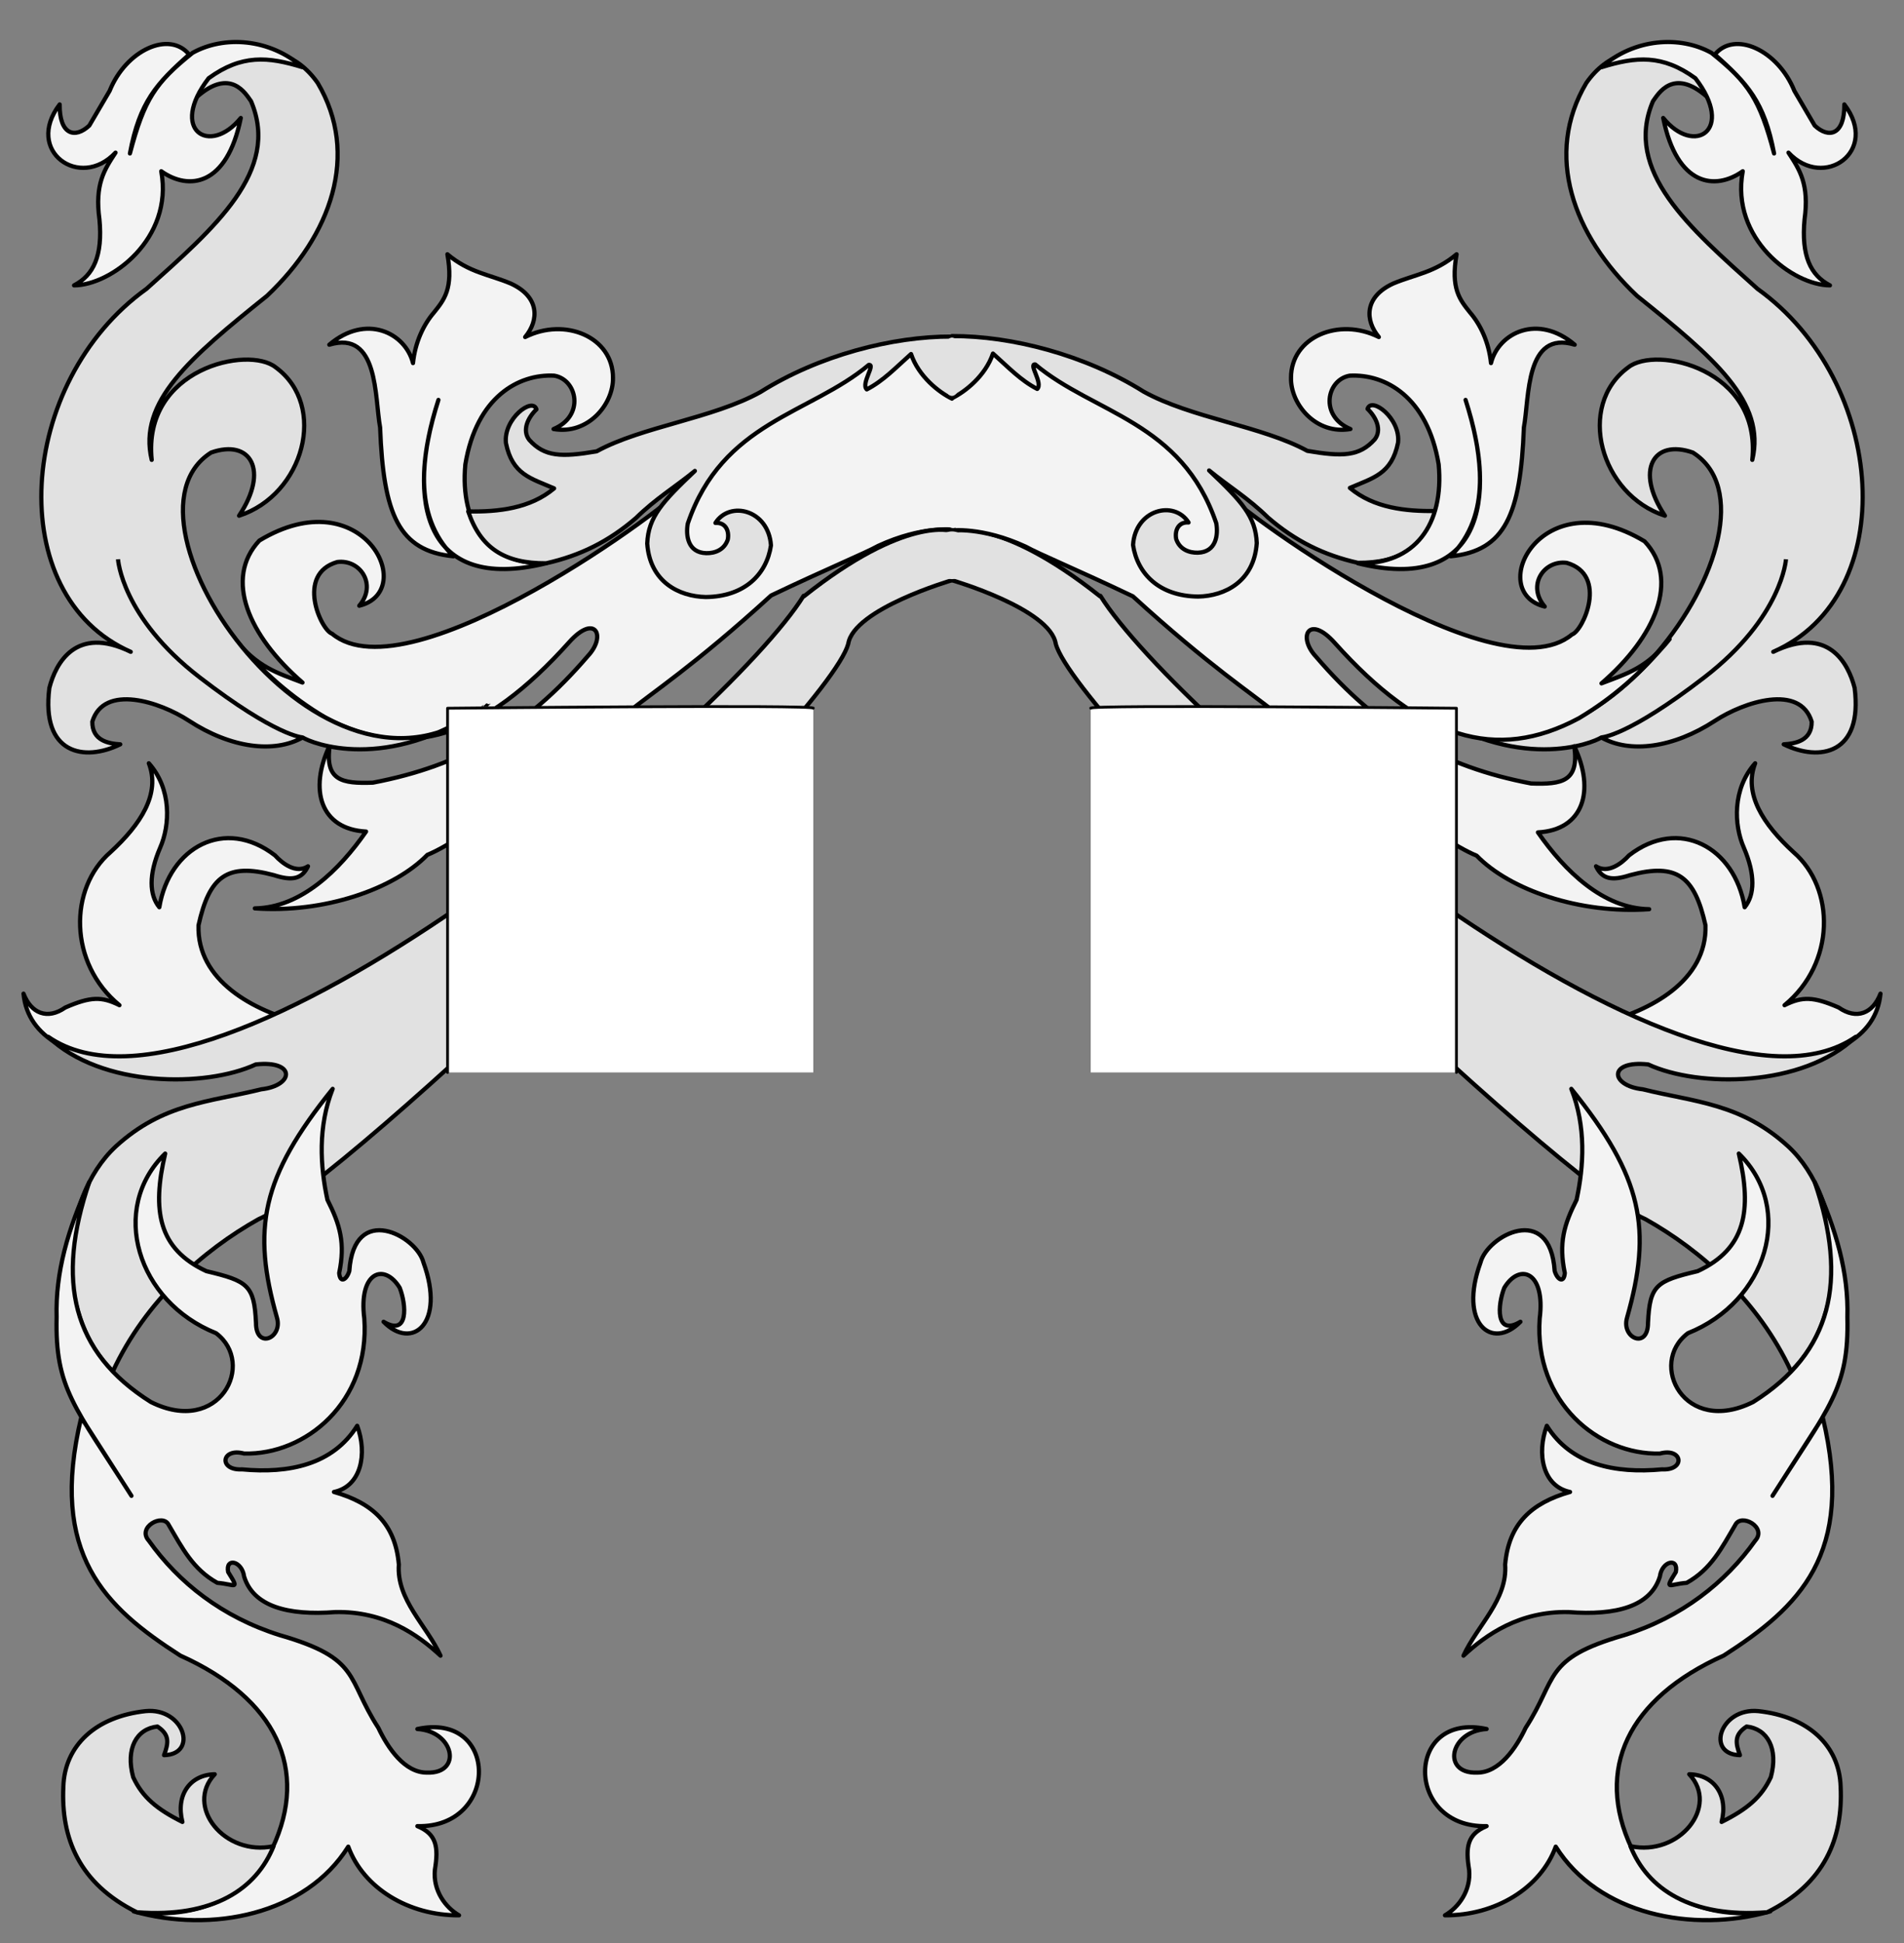 <?xml version="1.0" encoding="UTF-8" standalone="no"?>
<!DOCTYPE svg PUBLIC "-//W3C//DTD SVG 1.1//EN" "http://www.w3.org/Graphics/SVG/1.1/DTD/svg11.dtd">
<svg xmlns:xl="http://www.w3.org/1999/xlink" xmlns="http://www.w3.org/2000/svg" version="1.1" xmlns:dc="http://purl.org/dc/elements/1.1/" viewBox="136.149 229.5 339.703 346.5" width="339.703" height="346.5">
  <rect x="136.149" y="229.5" width="339.703" height="346.5" fill="#808080" stroke="none"/>
  <defs>
    <clipPath id="artboard_clip_path">
      <path d="M 136.149 229.5 L 475.851 229.5 L 475.851 576 L 136.149 576 Z"/>
    </clipPath>
  </defs>
  <g id="Mantling_(2)" stroke-opacity="1" fill="none" fill-opacity="1" stroke-dasharray="none" stroke="none">
    <title>Mantling (2)</title>
    <g id="Mantling_(2)_Layer_1" clip-path="url(#artboard_clip_path)">
      <title>Layer 1</title>
      <g id="Graphic_68">
        <title>path3191</title>
        <path d="M 421.598 412.024 C 430.688 409.817 440.725 404.361 440.436 394.516 C 438.5 385.78 435.337 383.333 427.003 385.558 C 423.653 386.652 421.969 386.218 420.899 383.987 C 422.98 385.344 425.412 383.557 426.792 382.039 C 435.744 375.121 445.66 380.601 447.424 391.293 C 449.218 389.104 449.347 385.478 447.284 380.684 C 445.501 376.649 445.209 370.187 449.299 365.613 C 447.199 371.049 450.709 376.486 456.147 381.473 C 463.587 387.904 463.663 401.252 454.536 408.761 C 457.671 407.192 459.685 407.203 464.204 409.174 C 467.389 411.403 470.286 410.244 471.656 406.697 C 470.166 422.729 438.863 421.528 421.598 412.024 Z" fill="#f3f3f3"/>
        <path d="M 421.598 412.024 C 430.688 409.817 440.725 404.361 440.436 394.516 C 438.5 385.78 435.337 383.333 427.003 385.558 C 423.653 386.652 421.969 386.218 420.899 383.987 C 422.98 385.344 425.412 383.557 426.792 382.039 C 435.744 375.121 445.66 380.601 447.424 391.293 C 449.218 389.104 449.347 385.478 447.284 380.684 C 445.501 376.649 445.209 370.187 449.299 365.613 C 447.199 371.049 450.709 376.486 456.147 381.473 C 463.587 387.904 463.663 401.252 454.536 408.761 C 457.671 407.192 459.685 407.203 464.204 409.174 C 467.389 411.403 470.286 410.244 471.656 406.697 C 470.166 422.729 438.863 421.528 421.598 412.024 Z" stroke="black" stroke-linecap="butt" stroke-linejoin="round" stroke-width=".75"/>
      </g>
      <g id="Graphic_67">
        <title>path3189_1</title>
        <path d="M 332.423 335.85 C 314.175 321.36 306.015 324.202 306.015 324.202 L 306.015 332.98 C 306.015 332.98 323.538 338.078 324.514 344.32 C 328.147 357.687 414.009 440.164 429.737 446.926 C 439.601 452.453 449.869 461.49 455.705 474.036 C 466.151 463.93 465.353 443.444 455.209 433.961 C 446.734 426.212 438.516 426.055 429.256 423.759 C 423.332 423.106 423.049 418.531 430.217 419.323 C 439.136 423.461 457.724 423.469 467.247 414.394 C 437.48 435.059 346.197 357.928 332.478 335.755 Z" fill="#e1e1e1"/>
        <path d="M 332.423 335.85 C 314.175 321.36 306.015 324.202 306.015 324.202 L 306.015 332.98 C 306.015 332.98 323.538 338.078 324.514 344.32 C 328.147 357.687 414.009 440.164 429.737 446.926 C 439.601 452.453 449.869 461.49 455.705 474.036 C 466.151 463.93 465.353 443.444 455.209 433.961 C 446.734 426.212 438.516 426.055 429.256 423.759 C 423.332 423.106 423.049 418.531 430.217 419.323 C 439.136 423.461 457.724 423.469 467.247 414.394 C 437.48 435.059 346.197 357.928 332.478 335.755 Z" stroke="black" stroke-linecap="butt" stroke-linejoin="round" stroke-width=".75"/>
      </g>
      <g id="Graphic_66">
        <title>path9555</title>
        <path d="M 389.41 355.547 C 406.989 367.482 420.313 362.003 421.854 361.013 C 426.933 363.878 434.64 362.917 442.118 358.046 C 447.346 354.625 457.306 351.409 459.38 358.189 C 459.432 361.592 456.466 362.118 454.393 362.235 C 460.849 365.396 468.552 363.952 467.041 352.171 C 465.908 347.75 462.289 340.97 452.523 345.741 C 475.483 335.68 472.886 297.611 449.717 281.014 C 437.562 270.122 425.764 259.997 431.062 247.549 C 431.973 246.306 434.649 241.434 440.724 246.783 C 439.726 240.443 426.664 233.602 419.172 244.293 C 411.611 257.063 416.783 271.471 428.211 282.258 C 441.925 293.254 451.276 301.137 448.782 311.511 C 450.445 295.225 431.536 291.076 426.653 295.017 C 417.302 301.864 421.666 317.734 433.198 321.469 C 427.796 313.377 431.116 307.713 438.18 310.203 C 457.248 322.247 417.96 378.486 389.824 355.796 C 388.174 354.465 388.587 354.747 389.41 355.547 Z" fill="#e1e1e1"/>
        <path d="M 389.41 355.547 C 406.989 367.482 420.313 362.003 421.854 361.013 C 426.933 363.878 434.64 362.917 442.118 358.046 C 447.346 354.625 457.306 351.409 459.38 358.189 C 459.432 361.592 456.466 362.118 454.393 362.235 C 460.849 365.396 468.552 363.952 467.041 352.171 C 465.908 347.75 462.289 340.97 452.523 345.741 C 475.483 335.68 472.886 297.611 449.717 281.014 C 437.562 270.122 425.764 259.997 431.062 247.549 C 431.973 246.306 434.649 241.434 440.724 246.783 C 439.726 240.443 426.664 233.602 419.172 244.293 C 411.611 257.063 416.783 271.471 428.211 282.258 C 441.925 293.254 451.276 301.137 448.782 311.511 C 450.445 295.225 431.536 291.076 426.653 295.017 C 417.302 301.864 421.666 317.734 433.198 321.469 C 427.796 313.377 431.116 307.713 438.18 310.203 C 457.248 322.247 417.96 378.486 389.824 355.796 C 388.174 354.465 388.587 354.747 389.41 355.547 Z" stroke="black" stroke-linecap="butt" stroke-linejoin="round" stroke-width=".75"/>
      </g>
      <g id="Graphic_65">
        <title>path2278_2</title>
        <path d="M 434.03 343.48 C 429.98 348.651 426.425 349.628 421.879 351.368 C 431.509 343.054 435.933 332.834 429.575 326.044 C 411.116 314.928 401.085 335.064 411.753 337.668 C 408.517 333.884 411.603 329.338 415.679 329.873 C 423.138 332.015 418.574 342.033 416.613 342.65 C 402.74 354.247 355.403 319.298 353.427 316.08 C 347.873 309.706 326.574 294.539 320.853 294.724 C 314.161 292.265 305.771 291.715 305.771 291.715 L 305.771 324.106 C 305.771 324.106 311.319 323.361 319.161 326.989 C 321.566 328.328 328.078 330.986 338.274 335.842 C 351.924 348.305 359.907 353.445 363.379 356.359 C 371.51 363.181 392.539 379.275 399.602 382.09 C 405.525 388.195 418.017 392.521 430.385 391.638 C 422.158 391.518 415.294 384.792 410.538 377.938 C 418.647 377.518 420.807 370.493 417.019 362.578 C 417.924 368.857 414.863 369.42 409.323 369.22 C 393.554 366.215 382.011 359.52 370.94 346.604 C 367.602 343.036 369.659 338.988 374.289 344.152 C 389.548 361.18 402.999 365.56 417.886 357.562 C 423.804 354.011 428.855 349.699 434.03 343.48 Z" fill="#f3f3f3"/>
        <path d="M 434.03 343.48 C 429.98 348.651 426.425 349.628 421.879 351.368 C 431.509 343.054 435.933 332.834 429.575 326.044 C 411.116 314.928 401.085 335.064 411.753 337.668 C 408.517 333.884 411.603 329.338 415.679 329.873 C 423.138 332.015 418.574 342.033 416.613 342.65 C 402.74 354.247 355.403 319.298 353.427 316.08 C 347.873 309.706 326.574 294.539 320.853 294.724 C 314.161 292.265 305.771 291.715 305.771 291.715 L 305.771 324.106 C 305.771 324.106 311.319 323.361 319.161 326.989 C 321.566 328.328 328.078 330.986 338.274 335.842 C 351.924 348.305 359.907 353.445 363.379 356.359 C 371.51 363.181 392.539 379.275 399.602 382.09 C 405.525 388.195 418.017 392.521 430.385 391.638 C 422.158 391.518 415.294 384.792 410.538 377.938 C 418.647 377.518 420.807 370.493 417.019 362.578 C 417.924 368.857 414.863 369.42 409.323 369.22 C 393.554 366.215 382.011 359.52 370.94 346.604 C 367.602 343.036 369.659 338.988 374.289 344.152 C 389.548 361.18 402.999 365.56 417.886 357.562 C 423.804 354.011 428.855 349.699 434.03 343.48 Z" stroke="black" stroke-linecap="butt" stroke-linejoin="round" stroke-width=".75"/>
      </g>
      <g id="Graphic_64">
        <title>path2278_2</title>
        <path d="M 177.969 343.334 C 182.019 348.504 185.574 349.482 190.12 351.222 C 180.49 342.908 176.066 332.688 182.424 325.898 C 200.883 314.782 210.914 334.917 200.246 337.522 C 203.482 333.738 200.396 329.192 196.319 329.727 C 188.861 331.869 193.425 341.887 195.386 342.504 C 209.259 354.1 256.596 319.151 258.571 315.934 C 264.126 309.56 285.425 294.393 291.146 294.578 C 297.838 292.119 306.228 291.568 306.228 291.568 L 306.228 323.959 C 306.228 323.959 300.68 323.215 292.838 326.843 C 290.433 328.182 283.921 330.839 273.725 335.696 C 260.075 348.159 252.092 353.299 248.62 356.212 C 240.489 363.035 219.46 379.128 212.397 381.943 C 206.474 388.048 193.982 392.374 181.614 391.492 C 189.841 391.372 196.705 384.645 201.461 377.792 C 193.352 377.372 191.192 370.346 194.98 362.431 C 194.075 368.711 197.136 369.273 202.676 369.074 C 218.445 366.068 229.988 359.374 241.059 346.458 C 244.397 342.89 242.34 338.841 237.71 344.006 C 222.451 361.034 209 365.414 194.113 357.415 C 188.194 353.865 183.144 349.552 177.969 343.334 Z" fill="#f3f3f3"/>
        <path d="M 177.969 343.334 C 182.019 348.504 185.574 349.482 190.12 351.222 C 180.49 342.908 176.066 332.688 182.424 325.898 C 200.883 314.782 210.914 334.917 200.246 337.522 C 203.482 333.738 200.396 329.192 196.319 329.727 C 188.861 331.869 193.425 341.887 195.386 342.504 C 209.259 354.1 256.596 319.151 258.571 315.934 C 264.126 309.56 285.425 294.393 291.146 294.578 C 297.838 292.119 306.228 291.568 306.228 291.568 L 306.228 323.959 C 306.228 323.959 300.68 323.215 292.838 326.843 C 290.433 328.182 283.921 330.839 273.725 335.696 C 260.075 348.159 252.092 353.299 248.62 356.212 C 240.489 363.035 219.46 379.128 212.397 381.943 C 206.474 388.048 193.982 392.374 181.614 391.492 C 189.841 391.372 196.705 384.645 201.461 377.792 C 193.352 377.372 191.192 370.346 194.98 362.431 C 194.075 368.711 197.136 369.273 202.676 369.074 C 218.445 366.068 229.988 359.374 241.059 346.458 C 244.397 342.89 242.34 338.841 237.71 344.006 C 222.451 361.034 209 365.414 194.113 357.415 C 188.194 353.865 183.144 349.552 177.969 343.334 Z" stroke="black" stroke-linecap="butt" stroke-linejoin="round" stroke-width=".75"/>
      </g>
      <g id="Graphic_63">
        <title>path9555_6</title>
        <path d="M 222.589 355.547 C 205.01 367.482 191.685 362.003 190.145 361.013 C 185.066 363.878 177.359 362.917 169.88 358.046 C 164.652 354.625 154.693 351.409 152.619 358.189 C 152.567 361.592 155.532 362.118 157.606 362.235 C 151.15 365.396 143.447 363.952 144.958 352.171 C 146.09 347.75 149.71 340.97 159.476 345.741 C 136.516 335.68 139.113 297.611 162.281 281.014 C 174.437 270.122 186.235 259.997 180.937 247.549 C 180.026 246.306 177.35 241.434 171.274 246.783 C 172.273 240.443 185.335 233.602 192.827 244.293 C 200.388 257.063 195.216 271.471 183.788 282.258 C 170.074 293.254 160.723 301.137 163.216 311.511 C 161.554 295.225 180.463 291.076 185.346 295.017 C 194.697 301.864 190.333 317.734 178.801 321.469 C 184.203 313.377 180.883 307.713 173.818 310.203 C 154.751 322.247 194.039 378.486 222.175 355.796 C 223.825 354.465 223.412 354.747 222.589 355.547 Z" fill="#e1e1e1"/>
        <path d="M 222.589 355.547 C 205.01 367.482 191.685 362.003 190.145 361.013 C 185.066 363.878 177.359 362.917 169.88 358.046 C 164.652 354.625 154.693 351.409 152.619 358.189 C 152.567 361.592 155.532 362.118 157.606 362.235 C 151.15 365.396 143.447 363.952 144.958 352.171 C 146.09 347.75 149.71 340.97 159.476 345.741 C 136.516 335.68 139.113 297.611 162.281 281.014 C 174.437 270.122 186.235 259.997 180.937 247.549 C 180.026 246.306 177.35 241.434 171.274 246.783 C 172.273 240.443 185.335 233.602 192.827 244.293 C 200.388 257.063 195.216 271.471 183.788 282.258 C 170.074 293.254 160.723 301.137 163.216 311.511 C 161.554 295.225 180.463 291.076 185.346 295.017 C 194.697 301.864 190.333 317.734 178.801 321.469 C 184.203 313.377 180.883 307.713 173.818 310.203 C 154.751 322.247 194.039 378.486 222.175 355.796 C 223.825 354.465 223.412 354.747 222.589 355.547 Z" stroke="black" stroke-linecap="butt" stroke-linejoin="round" stroke-width=".75"/>
      </g>
      <g id="Graphic_62">
        <title>path6842</title>
        <path d="M 445.755 501.432 C 446.788 499.305 451.482 501.855 449.295 504.259 C 443.995 511.725 436.207 517.875 425.931 521.102 C 411.376 525.296 414.116 528.758 408.345 537.629 C 406.655 541.216 403.648 545.68 399.617 545.612 C 393.326 545.797 394.795 538.236 401.387 537.836 C 386.747 534.693 386.747 555.521 401.387 555.155 C 397.954 556.578 397.596 558.877 398.262 562.931 C 398.631 566.664 396.365 569.666 393.953 571.06 C 402.932 571.119 411.032 566.207 413.716 558.812 C 421.308 570.941 438.122 574.301 452.009 570.353 C 438.479 572.284 430.365 565.736 427.229 559.043 C 420.67 545.074 426.535 532.42 443.692 524.735 C 457.058 516.152 467.212 506.737 461.361 482.275 C 458.411 486.87 453.783 494.092 452.396 496.252 C 462.52 480.343 466.054 477.093 465.746 464.405 C 465.976 456.416 463.759 448.772 459.915 440.286 C 465.919 457.895 462.993 470.68 448.941 479.518 C 436.669 485.659 430.107 472.653 437.307 467.246 C 451.359 461.637 456.481 445.065 446.378 435.216 C 448.759 445.326 447.627 452.22 439.029 456.191 C 431.687 457.939 430.494 458.663 430.179 465.381 C 430.198 470.204 425.387 468.158 426.431 464.504 C 430.927 448.702 429.274 439.477 416.495 423.675 C 419.151 430.418 418.732 437.454 417.435 443.467 C 415.173 447.916 414.229 451.195 415.335 456.521 C 415.181 458.434 413.991 457.728 413.524 456.153 C 412.705 443.844 401.495 449.882 400.296 454.655 C 396.326 465.532 402.311 470.415 407.418 465.213 C 402.896 467.918 403.351 462.144 404.538 459.148 C 407.278 454.641 411.921 456.273 410.854 464.629 C 409.805 479.525 421.347 489.013 432.303 488.708 C 436.373 487.604 436.931 491.762 432.657 491.536 C 424.349 492.305 416.48 490.737 412.125 483.76 C 410.286 488.717 411.376 494.552 416.272 495.563 C 409.337 497.537 405.33 501.265 404.691 508.501 C 405.14 514.797 399.734 519.34 397.257 524.759 C 401.315 520.998 407.276 516.798 416.019 516.983 C 424.521 517.64 430.681 515.958 432.303 510.621 C 432.665 507.876 435.663 507.177 435.147 509.841 C 433.01 513.261 433.946 512.004 437.079 511.769 C 441.435 509.347 443.302 505.609 445.755 501.432 Z" fill="#f3f3f3"/>
        <path d="M 445.755 501.432 C 446.788 499.305 451.482 501.855 449.295 504.259 C 443.995 511.725 436.207 517.875 425.931 521.102 C 411.376 525.296 414.116 528.758 408.345 537.629 C 406.655 541.216 403.648 545.68 399.617 545.612 C 393.326 545.797 394.795 538.236 401.387 537.836 C 386.747 534.693 386.747 555.521 401.387 555.155 C 397.954 556.578 397.596 558.877 398.262 562.931 C 398.631 566.664 396.365 569.666 393.953 571.06 C 402.932 571.119 411.032 566.207 413.716 558.812 C 421.308 570.941 438.122 574.301 452.009 570.353 C 438.479 572.284 430.365 565.736 427.229 559.043 C 420.67 545.074 426.535 532.42 443.692 524.735 C 457.058 516.152 467.212 506.737 461.361 482.275 C 458.411 486.87 453.783 494.092 452.396 496.252 C 462.52 480.343 466.054 477.093 465.746 464.405 C 465.976 456.416 463.759 448.772 459.915 440.286 C 465.919 457.895 462.993 470.68 448.941 479.518 C 436.669 485.659 430.107 472.653 437.307 467.246 C 451.359 461.637 456.481 445.065 446.378 435.216 C 448.759 445.326 447.627 452.22 439.029 456.191 C 431.687 457.939 430.494 458.663 430.179 465.381 C 430.198 470.204 425.387 468.158 426.431 464.504 C 430.927 448.702 429.274 439.477 416.495 423.675 C 419.151 430.418 418.732 437.454 417.435 443.467 C 415.173 447.916 414.229 451.195 415.335 456.521 C 415.181 458.434 413.991 457.728 413.524 456.153 C 412.705 443.844 401.495 449.882 400.296 454.655 C 396.326 465.532 402.311 470.415 407.418 465.213 C 402.896 467.918 403.351 462.144 404.538 459.148 C 407.278 454.641 411.921 456.273 410.854 464.629 C 409.805 479.525 421.347 489.013 432.303 488.708 C 436.373 487.604 436.931 491.762 432.657 491.536 C 424.349 492.305 416.48 490.737 412.125 483.76 C 410.286 488.717 411.376 494.552 416.272 495.563 C 409.337 497.537 405.33 501.265 404.691 508.501 C 405.14 514.797 399.734 519.34 397.257 524.759 C 401.315 520.998 407.276 516.798 416.019 516.983 C 424.521 517.64 430.681 515.958 432.303 510.621 C 432.665 507.876 435.663 507.177 435.147 509.841 C 433.01 513.261 433.946 512.004 437.079 511.769 C 441.435 509.347 443.302 505.609 445.755 501.432 Z" stroke="black" stroke-linecap="butt" stroke-linejoin="round" stroke-width=".75"/>
      </g>
      <g id="Graphic_61">
        <title>path6844</title>
        <path d="M 427.048 558.731 C 430.063 566.323 437.799 571.559 451.434 570.512 C 461.748 565.407 464.982 557.291 464.545 548.128 C 464.327 540.754 458.733 535.605 449.861 534.645 C 443.043 533.991 440.421 542.368 446.583 542.499 C 445.753 540.274 445.578 538.834 447.763 537.394 C 451.478 537.787 453.488 541.321 452.09 546.426 C 450.429 550.004 447.85 552.142 443.305 554.411 C 444.529 549.611 441.95 545.99 437.536 545.903 C 442.956 551.619 435.788 560.607 427.048 558.731 Z" fill="#e1e1e1"/>
        <path d="M 427.048 558.731 C 430.063 566.323 437.799 571.559 451.434 570.512 C 461.748 565.407 464.982 557.291 464.545 548.128 C 464.327 540.754 458.733 535.605 449.861 534.645 C 443.043 533.991 440.421 542.368 446.583 542.499 C 445.753 540.274 445.578 538.834 447.763 537.394 C 451.478 537.787 453.488 541.321 452.09 546.426 C 450.429 550.004 447.85 552.142 443.305 554.411 C 444.529 549.611 441.95 545.99 437.536 545.903 C 442.956 551.619 435.788 560.607 427.048 558.731 Z" stroke="black" stroke-linecap="butt" stroke-linejoin="round" stroke-width=".75"/>
      </g>
      <g id="Graphic_60">
        <title>path9559</title>
        <path d="M 421.865 241.491 C 428.056 239.581 432.738 239.179 438.627 243.451 C 445.775 252.748 438.426 257.372 432.889 250.537 C 435.355 262.749 442.201 263.503 447.084 260.035 C 444.869 272.097 456.094 280.39 462.638 280.39 C 459.164 278.58 457.503 275.113 458.107 268.629 C 458.963 262.397 457.252 259.784 455.238 256.719 C 461.58 263.503 471.547 256.417 465.205 248.125 C 465.255 253.603 462.436 254.256 459.919 251.894 C 458.711 249.833 457.503 247.773 456.295 245.712 C 453.376 238.425 445.624 234.907 442.1 239.229 C 447.889 244.355 450.96 247.672 452.671 256.869 C 450.104 247.17 448.141 244.255 441.496 238.928 C 435.909 235.812 427.754 236.314 421.865 241.491 Z" fill="#f3f3f3"/>
        <path d="M 421.865 241.491 C 428.056 239.581 432.738 239.179 438.627 243.451 C 445.775 252.748 438.426 257.372 432.889 250.537 C 435.355 262.749 442.201 263.503 447.084 260.035 C 444.869 272.097 456.094 280.39 462.638 280.39 C 459.164 278.58 457.503 275.113 458.107 268.629 C 458.963 262.397 457.252 259.784 455.238 256.719 C 461.58 263.503 471.547 256.417 465.205 248.125 C 465.255 253.603 462.436 254.256 459.919 251.894 C 458.711 249.833 457.503 247.773 456.295 245.712 C 453.376 238.425 445.624 234.907 442.1 239.229 C 447.889 244.355 450.96 247.672 452.671 256.869 C 450.104 247.17 448.141 244.255 441.496 238.928 C 435.909 235.812 427.754 236.314 421.865 241.491 Z" stroke="black" stroke-linecap="butt" stroke-linejoin="round" stroke-width=".75"/>
      </g>
      <g id="Graphic_59">
        <title>path9563</title>
        <path d="M 421.879 360.997 C 421.879 360.997 426.541 360.843 440.236 350.288 C 454.158 339.558 454.794 329.233 454.794 329.233" stroke="black" stroke-linecap="butt" stroke-linejoin="round" stroke-width=".75"/>
      </g>
      <g id="Graphic_58">
        <title>path3191_0</title>
        <path d="M 190.402 412.024 C 181.312 409.817 171.275 404.361 171.564 394.516 C 173.5 385.78 176.663 383.333 184.997 385.558 C 188.347 386.652 190.031 386.218 191.101 383.987 C 189.02 385.344 186.588 383.557 185.208 382.039 C 176.256 375.121 166.34 380.601 164.576 391.293 C 162.782 389.104 162.653 385.478 164.716 380.684 C 166.499 376.649 166.791 370.187 162.701 365.613 C 164.801 371.049 161.291 376.486 155.853 381.473 C 148.413 387.904 148.337 401.252 157.464 408.761 C 154.329 407.192 152.315 407.203 147.796 409.174 C 144.611 411.403 141.714 410.244 140.344 406.697 C 141.834 422.729 173.138 421.528 190.402 412.024 Z" fill="#f3f3f3"/>
        <path d="M 190.402 412.024 C 181.312 409.817 171.275 404.361 171.564 394.516 C 173.5 385.78 176.663 383.333 184.997 385.558 C 188.347 386.652 190.031 386.218 191.101 383.987 C 189.02 385.344 186.588 383.557 185.208 382.039 C 176.256 375.121 166.34 380.601 164.576 391.293 C 162.782 389.104 162.653 385.478 164.716 380.684 C 166.499 376.649 166.791 370.187 162.701 365.613 C 164.801 371.049 161.291 376.486 155.853 381.473 C 148.413 387.904 148.337 401.252 157.464 408.761 C 154.329 407.192 152.315 407.203 147.796 409.174 C 144.611 411.403 141.714 410.244 140.344 406.697 C 141.834 422.729 173.138 421.528 190.402 412.024 Z" stroke="black" stroke-linecap="butt" stroke-linejoin="round" stroke-width=".75"/>
      </g>
      <g id="Graphic_57">
        <title>path3189_1</title>
        <path d="M 279.577 335.85 C 297.825 321.36 305.985 324.202 305.985 324.202 L 305.985 332.98 C 305.985 332.98 288.463 338.078 287.486 344.32 C 283.854 357.687 197.991 440.164 182.264 446.926 C 172.399 452.453 162.131 461.49 156.295 474.036 C 145.849 463.93 146.647 443.444 156.791 433.961 C 165.266 426.212 173.484 426.055 182.744 423.759 C 188.668 423.106 188.951 418.531 181.783 419.323 C 172.864 423.461 154.277 423.469 144.753 414.394 C 174.52 435.059 265.804 357.928 279.522 335.755 Z" fill="#e1e1e1"/>
        <path d="M 279.577 335.85 C 297.825 321.36 305.985 324.202 305.985 324.202 L 305.985 332.98 C 305.985 332.98 288.463 338.078 287.486 344.32 C 283.854 357.687 197.991 440.164 182.264 446.926 C 172.399 452.453 162.131 461.49 156.295 474.036 C 145.849 463.93 146.647 443.444 156.791 433.961 C 165.266 426.212 173.484 426.055 182.744 423.759 C 188.668 423.106 188.951 418.531 181.783 419.323 C 172.864 423.461 154.277 423.469 144.753 414.394 C 174.52 435.059 265.804 357.928 279.522 335.755 Z" stroke="black" stroke-linecap="butt" stroke-linejoin="round" stroke-width=".75"/>
      </g>
      <g id="Graphic_56">
        <title>path1348_3</title>
        <path d="M 233.577 329.952 C 223.407 330.217 218.17 323.042 219.173 312.301 C 221.17 300.288 228.682 296.158 235.033 296.491 C 239.152 297.186 240.514 303.681 234.911 306.012 C 241.056 307.078 245.605 301.6 245.511 296.865 C 245.512 289.587 236.952 286.027 229.843 289.607 C 232.324 286.624 232.483 282.451 227.274 280.062 C 223.361 278.421 219.884 278.124 215.972 274.843 C 217.058 280.983 215.387 282.959 213.571 285.233 C 211.746 287.348 210.211 290.504 209.836 294.255 C 208.485 288.848 201.474 285.375 194.898 290.974 C 203.726 288.31 202.976 300.371 203.968 305.739 C 204.552 321.278 207.312 327.743 217.039 328.706 C 209.657 321.344 211.355 310.372 214.371 300.817 C 208.495 318.804 211.746 335.32 233.577 329.952 Z" fill="#f3f3f3"/>
        <path d="M 233.577 329.952 C 223.407 330.217 218.17 323.042 219.173 312.301 C 221.17 300.288 228.682 296.158 235.033 296.491 C 239.152 297.186 240.514 303.681 234.911 306.012 C 241.056 307.078 245.605 301.6 245.511 296.865 C 245.512 289.587 236.952 286.027 229.843 289.607 C 232.324 286.624 232.483 282.451 227.274 280.062 C 223.361 278.421 219.884 278.124 215.972 274.843 C 217.058 280.983 215.387 282.959 213.571 285.233 C 211.746 287.348 210.211 290.504 209.836 294.255 C 208.485 288.848 201.474 285.375 194.898 290.974 C 203.726 288.31 202.976 300.371 203.968 305.739 C 204.552 321.278 207.312 327.743 217.039 328.706 C 209.657 321.344 211.355 310.372 214.371 300.817 C 208.495 318.804 211.746 335.32 233.577 329.952 Z" stroke="black" stroke-linecap="butt" stroke-linejoin="round" stroke-width=".75"/>
      </g>
      <g id="Graphic_55">
        <title>path6842_4</title>
        <path d="M 166.245 501.432 C 165.211 499.305 160.518 501.855 162.705 504.259 C 168.004 511.725 175.792 517.875 186.069 521.102 C 200.624 525.296 197.884 528.758 203.655 537.629 C 205.344 541.216 208.351 545.68 212.383 545.612 C 218.673 545.797 217.205 538.236 210.613 537.836 C 225.253 534.693 225.253 555.521 210.613 555.155 C 214.046 556.578 214.404 558.877 213.738 562.931 C 213.369 566.664 215.635 569.666 218.047 571.06 C 209.068 571.119 200.968 566.207 198.284 558.812 C 190.692 570.941 173.877 574.301 159.99 570.353 C 173.521 572.284 181.634 565.736 184.771 559.043 C 191.329 545.074 185.465 532.42 168.308 524.735 C 154.941 516.152 144.788 506.737 150.639 482.275 C 153.589 486.87 158.217 494.092 159.604 496.252 C 149.479 480.343 145.946 477.093 146.254 464.405 C 146.023 456.416 148.24 448.772 152.085 440.286 C 146.081 457.895 149.007 470.68 163.059 479.518 C 175.33 485.659 181.892 472.653 174.693 467.246 C 160.641 461.637 155.519 445.065 165.622 435.216 C 163.241 445.326 164.373 452.22 172.971 456.191 C 180.313 457.939 181.506 458.663 181.821 465.381 C 181.801 470.204 186.613 468.158 185.569 464.504 C 181.073 448.702 182.725 439.477 195.504 423.675 C 192.849 430.418 193.268 437.454 194.565 443.467 C 196.827 447.916 197.771 451.195 196.665 456.521 C 196.819 458.434 198.009 457.728 198.476 456.153 C 199.294 443.844 210.505 449.882 211.704 454.655 C 215.674 465.532 209.688 470.415 204.582 465.213 C 209.104 467.918 208.649 462.144 207.462 459.148 C 204.722 454.641 200.079 456.273 201.146 464.629 C 202.194 479.525 190.653 489.013 179.697 488.708 C 175.626 487.604 175.069 491.762 179.343 491.536 C 187.651 492.305 195.52 490.737 199.875 483.76 C 201.713 488.717 200.624 494.552 195.728 495.563 C 202.662 497.537 206.669 501.265 207.309 508.501 C 206.859 514.797 212.265 519.34 214.743 524.759 C 210.685 520.998 204.724 516.798 195.981 516.983 C 187.479 517.64 181.319 515.958 179.697 510.621 C 179.335 507.876 176.337 507.177 176.853 509.841 C 178.99 513.261 178.053 512.004 174.921 511.769 C 170.565 509.347 168.698 505.609 166.245 501.432 Z" fill="#f3f3f3"/>
        <path d="M 166.245 501.432 C 165.211 499.305 160.518 501.855 162.705 504.259 C 168.004 511.725 175.792 517.875 186.069 521.102 C 200.624 525.296 197.884 528.758 203.655 537.629 C 205.344 541.216 208.351 545.68 212.383 545.612 C 218.673 545.797 217.205 538.236 210.613 537.836 C 225.253 534.693 225.253 555.521 210.613 555.155 C 214.046 556.578 214.404 558.877 213.738 562.931 C 213.369 566.664 215.635 569.666 218.047 571.06 C 209.068 571.119 200.968 566.207 198.284 558.812 C 190.692 570.941 173.877 574.301 159.99 570.353 C 173.521 572.284 181.634 565.736 184.771 559.043 C 191.329 545.074 185.465 532.42 168.308 524.735 C 154.941 516.152 144.788 506.737 150.639 482.275 C 153.589 486.87 158.217 494.092 159.604 496.252 C 149.479 480.343 145.946 477.093 146.254 464.405 C 146.023 456.416 148.24 448.772 152.085 440.286 C 146.081 457.895 149.007 470.68 163.059 479.518 C 175.33 485.659 181.892 472.653 174.693 467.246 C 160.641 461.637 155.519 445.065 165.622 435.216 C 163.241 445.326 164.373 452.22 172.971 456.191 C 180.313 457.939 181.506 458.663 181.821 465.381 C 181.801 470.204 186.613 468.158 185.569 464.504 C 181.073 448.702 182.725 439.477 195.504 423.675 C 192.849 430.418 193.268 437.454 194.565 443.467 C 196.827 447.916 197.771 451.195 196.665 456.521 C 196.819 458.434 198.009 457.728 198.476 456.153 C 199.294 443.844 210.505 449.882 211.704 454.655 C 215.674 465.532 209.688 470.415 204.582 465.213 C 209.104 467.918 208.649 462.144 207.462 459.148 C 204.722 454.641 200.079 456.273 201.146 464.629 C 202.194 479.525 190.653 489.013 179.697 488.708 C 175.626 487.604 175.069 491.762 179.343 491.536 C 187.651 492.305 195.52 490.737 199.875 483.76 C 201.713 488.717 200.624 494.552 195.728 495.563 C 202.662 497.537 206.669 501.265 207.309 508.501 C 206.859 514.797 212.265 519.34 214.743 524.759 C 210.685 520.998 204.724 516.798 195.981 516.983 C 187.479 517.64 181.319 515.958 179.697 510.621 C 179.335 507.876 176.337 507.177 176.853 509.841 C 178.99 513.261 178.053 512.004 174.921 511.769 C 170.565 509.347 168.698 505.609 166.245 501.432 Z" stroke="black" stroke-linecap="butt" stroke-linejoin="round" stroke-width=".75"/>
      </g>
      <g id="Graphic_54">
        <title>path6844_5</title>
        <path d="M 184.952 558.731 C 181.936 566.323 174.201 571.559 160.565 570.512 C 150.251 565.407 147.017 557.291 147.454 548.128 C 147.673 540.754 153.267 535.605 162.139 534.645 C 168.956 533.991 171.578 542.368 165.416 542.499 C 166.247 540.274 166.422 538.834 164.236 537.394 C 160.522 537.787 158.511 541.321 159.91 546.426 C 161.57 550.004 164.149 552.142 168.694 554.411 C 167.47 549.611 170.049 545.99 174.463 545.903 C 169.044 551.619 176.211 560.607 184.952 558.731 Z" fill="#e1e1e1"/>
        <path d="M 184.952 558.731 C 181.936 566.323 174.201 571.559 160.565 570.512 C 150.251 565.407 147.017 557.291 147.454 548.128 C 147.673 540.754 153.267 535.605 162.139 534.645 C 168.956 533.991 171.578 542.368 165.416 542.499 C 166.247 540.274 166.422 538.834 164.236 537.394 C 160.522 537.787 158.511 541.321 159.91 546.426 C 161.57 550.004 164.149 552.142 168.694 554.411 C 167.47 549.611 170.049 545.99 174.463 545.903 C 169.044 551.619 176.211 560.607 184.952 558.731 Z" stroke="black" stroke-linecap="butt" stroke-linejoin="round" stroke-width=".75"/>
      </g>
      <g id="Graphic_53">
        <title>path9559_7</title>
        <path d="M 190.135 241.491 C 183.944 239.581 179.262 239.179 173.373 243.451 C 166.225 252.748 173.574 257.372 179.111 250.537 C 176.645 262.749 169.799 263.503 164.916 260.035 C 167.131 272.097 155.906 280.39 149.362 280.39 C 152.835 278.58 154.497 275.113 153.893 268.629 C 153.037 262.397 154.748 259.784 156.762 256.719 C 150.419 263.503 140.453 256.417 146.795 248.125 C 146.745 253.603 149.564 254.256 152.08 251.894 C 153.289 249.833 154.497 247.773 155.705 245.712 C 158.624 238.425 166.376 234.907 169.9 239.229 C 164.111 244.355 161.04 247.672 159.329 256.869 C 161.896 247.17 163.859 244.255 170.504 238.928 C 176.091 235.812 184.246 236.314 190.135 241.491 Z" fill="#f3f3f3"/>
        <path d="M 190.135 241.491 C 183.944 239.581 179.262 239.179 173.373 243.451 C 166.225 252.748 173.574 257.372 179.111 250.537 C 176.645 262.749 169.799 263.503 164.916 260.035 C 167.131 272.097 155.906 280.39 149.362 280.39 C 152.835 278.58 154.497 275.113 153.893 268.629 C 153.037 262.397 154.748 259.784 156.762 256.719 C 150.419 263.503 140.453 256.417 146.795 248.125 C 146.745 253.603 149.564 254.256 152.08 251.894 C 153.289 249.833 154.497 247.773 155.705 245.712 C 158.624 238.425 166.376 234.907 169.9 239.229 C 164.111 244.355 161.04 247.672 159.329 256.869 C 161.896 247.17 163.859 244.255 170.504 238.928 C 176.091 235.812 184.246 236.314 190.135 241.491 Z" stroke="black" stroke-linecap="butt" stroke-linejoin="round" stroke-width=".75"/>
      </g>
      <g id="Graphic_52">
        <title>path9563_8</title>
        <path d="M 190.121 360.997 C 190.121 360.997 185.459 360.843 171.764 350.288 C 157.842 339.558 157.206 329.233 157.206 329.233" stroke="black" stroke-linecap="butt" stroke-linejoin="round" stroke-width=".75"/>
      </g>
      <g id="Graphic_51">
        <ellipse cx="306.207" cy="311.121" rx="3.375" ry="12.561" fill="#f3f3f3"/>
      </g>
      <g id="Graphic_50">
        <title>path2272_9</title>
        <path d="M 305.988 300.589 C 303.68 299.471 300.026 296.619 298.694 292.632 C 295.976 295.048 293.765 297.412 290.794 298.944 C 289.711 297.904 292.431 294.422 291.146 294.577 C 280.722 303.332 265.025 304.709 258.859 322.87 C 258.481 324.992 258.863 328.049 262.135 328.145 C 263.624 328.187 265.366 327.606 265.993 325.726 C 266.29 324.2 265.625 322.622 263.794 322.759 C 266.372 318.698 273.278 320.429 273.699 326.765 C 272.935 331.887 269.033 335.899 262.075 335.97 C 257.302 335.872 252.099 333.279 251.621 326.429 C 251.812 321.683 254.35 318.959 260.126 313.479 C 256.594 316.366 253.149 318.405 249.616 321.878 C 244.795 326.037 239.687 328.582 233.577 329.951 C 226.226 330 221.882 327.26 219.686 320.704 C 225.081 320.802 230.761 320.166 235.009 316.594 C 230.857 314.784 227.563 314.148 226.417 308.521 C 225.94 304.167 231.191 300.252 231.859 302.503 C 230.284 304.02 229.281 306.271 230.57 307.934 C 233.291 310.968 236.298 311.065 242.599 309.989 C 250.619 305.586 263.364 304.118 271.813 299.421 C 282.233 292.864 295.392 289.469 305.988 289.518 Z" fill="#e1e1e1"/>
        <path d="M 305.988 300.589 C 303.68 299.471 300.026 296.619 298.694 292.632 C 295.976 295.048 293.765 297.412 290.794 298.944 C 289.711 297.904 292.431 294.422 291.146 294.577 C 280.722 303.332 265.025 304.709 258.859 322.87 C 258.481 324.992 258.863 328.049 262.135 328.145 C 263.624 328.187 265.366 327.606 265.993 325.726 C 266.29 324.2 265.625 322.622 263.794 322.759 C 266.372 318.698 273.278 320.429 273.699 326.765 C 272.935 331.887 269.033 335.899 262.075 335.97 C 257.302 335.872 252.099 333.279 251.621 326.429 C 251.812 321.683 254.35 318.959 260.126 313.479 C 256.594 316.366 253.149 318.405 249.616 321.878 C 244.795 326.037 239.687 328.582 233.577 329.951 C 226.226 330 221.882 327.26 219.686 320.704 C 225.081 320.802 230.761 320.166 235.009 316.594 C 230.857 314.784 227.563 314.148 226.417 308.521 C 225.94 304.167 231.191 300.252 231.859 302.503 C 230.284 304.02 229.281 306.271 230.57 307.934 C 233.291 310.968 236.298 311.065 242.599 309.989 C 250.619 305.586 263.364 304.118 271.813 299.421 C 282.233 292.864 295.392 289.469 305.988 289.518 Z" stroke="black" stroke-linecap="butt" stroke-linejoin="round" stroke-width=".75"/>
      </g>
      <g id="Graphic_49">
        <title>path2272_9</title>
        <path d="M 306.011 300.505 C 308.319 299.388 311.973 296.536 313.305 292.549 C 316.022 294.965 318.233 297.329 321.205 298.861 C 322.287 297.821 319.567 294.339 320.853 294.494 C 331.277 303.249 346.974 304.626 353.14 322.786 C 353.518 324.909 353.136 327.966 349.864 328.062 C 348.375 328.104 346.633 327.523 346.006 325.643 C 345.708 324.117 346.374 322.539 348.205 322.676 C 345.627 318.615 338.72 320.346 338.3 326.682 C 339.064 331.804 342.966 335.816 349.923 335.886 C 354.697 335.789 359.9 333.196 360.377 326.346 C 360.186 321.6 357.649 318.876 351.873 313.396 C 355.405 316.282 358.85 318.322 362.382 321.795 C 367.204 325.954 372.311 328.498 378.421 329.868 C 385.773 329.917 390.117 327.177 392.312 320.621 C 386.918 320.719 381.238 320.083 376.989 316.511 C 381.142 314.701 384.436 314.065 385.582 308.438 C 386.059 304.084 380.808 300.169 380.14 302.42 C 381.715 303.937 382.718 306.188 381.429 307.851 C 378.708 310.885 375.7 310.982 369.399 309.906 C 361.38 305.503 348.635 304.035 340.185 299.337 C 329.765 292.781 316.606 289.386 306.011 289.435 Z" fill="#e1e1e1"/>
        <path d="M 306.011 300.505 C 308.319 299.388 311.973 296.536 313.305 292.549 C 316.022 294.965 318.233 297.329 321.205 298.861 C 322.287 297.821 319.567 294.339 320.853 294.494 C 331.277 303.249 346.974 304.626 353.14 322.786 C 353.518 324.909 353.136 327.966 349.864 328.062 C 348.375 328.104 346.633 327.523 346.006 325.643 C 345.708 324.117 346.374 322.539 348.205 322.676 C 345.627 318.615 338.72 320.346 338.3 326.682 C 339.064 331.804 342.966 335.816 349.923 335.886 C 354.697 335.789 359.9 333.196 360.377 326.346 C 360.186 321.6 357.649 318.876 351.873 313.396 C 355.405 316.282 358.85 318.322 362.382 321.795 C 367.204 325.954 372.311 328.498 378.421 329.868 C 385.773 329.917 390.117 327.177 392.312 320.621 C 386.918 320.719 381.238 320.083 376.989 316.511 C 381.142 314.701 384.436 314.065 385.582 308.438 C 386.059 304.084 380.808 300.169 380.14 302.42 C 381.715 303.937 382.718 306.188 381.429 307.851 C 378.708 310.885 375.7 310.982 369.399 309.906 C 361.38 305.503 348.635 304.035 340.185 299.337 C 329.765 292.781 316.606 289.386 306.011 289.435 Z" stroke="black" stroke-linecap="butt" stroke-linejoin="round" stroke-width=".75"/>
      </g>
      <g id="Graphic_48">
        <title>path1348</title>
        <path d="M 378.421 329.952 C 388.592 330.217 393.829 323.042 392.826 312.301 C 390.829 300.288 383.317 296.158 376.966 296.491 C 372.847 297.186 371.485 303.681 377.088 306.012 C 370.943 307.078 366.394 301.6 366.488 296.865 C 366.487 289.587 375.047 286.027 382.156 289.607 C 379.675 286.624 379.516 282.451 384.725 280.062 C 388.638 278.421 392.115 278.124 396.027 274.843 C 394.941 280.983 396.612 282.959 398.428 285.233 C 400.253 287.348 401.788 290.504 402.163 294.255 C 403.514 288.848 410.525 285.375 417.101 290.974 C 408.273 288.31 409.023 300.371 408.031 305.739 C 407.447 321.278 404.686 327.743 394.96 328.706 C 402.342 321.344 400.643 310.372 397.628 300.817 C 403.504 318.804 400.252 335.32 378.421 329.952 Z" fill="#f3f3f3"/>
        <path d="M 378.421 329.952 C 388.592 330.217 393.829 323.042 392.826 312.301 C 390.829 300.288 383.317 296.158 376.966 296.491 C 372.847 297.186 371.485 303.681 377.088 306.012 C 370.943 307.078 366.394 301.6 366.488 296.865 C 366.487 289.587 375.047 286.027 382.156 289.607 C 379.675 286.624 379.516 282.451 384.725 280.062 C 388.638 278.421 392.115 278.124 396.027 274.843 C 394.941 280.983 396.612 282.959 398.428 285.233 C 400.253 287.348 401.788 290.504 402.163 294.255 C 403.514 288.848 410.525 285.375 417.101 290.974 C 408.273 288.31 409.023 300.371 408.031 305.739 C 407.447 321.278 404.686 327.743 394.96 328.706 C 402.342 321.344 400.643 310.372 397.628 300.817 C 403.504 318.804 400.252 335.32 378.421 329.952 Z" stroke="black" stroke-linecap="butt" stroke-linejoin="round" stroke-width=".75"/>
      </g>
      <g id="Graphic_46">
        <ellipse cx="306" cy="294.906" rx="1.969" ry="5.203" fill="#e1e1e1"/>
      </g>
      <g id="Graphic_45">
        <ellipse cx="306" cy="328.521" rx="3.375" ry="4.256" fill="#e1e1e1"/>
      </g>
      <g id="Group_73">
        <g id="Graphic_75">
          <rect x="216" y="355.5" width="65.25" height="65.25" fill="white"/>
        </g>
        <g id="Line_74">
          <path d="M 216 420.75 C 216 420.75 216 355.799 216 355.799 C 216 355.799 282.428 355.126 281.234 355.799" stroke="black" stroke-linecap="round" stroke-linejoin="round" stroke-width=".5"/>
        </g>
      </g>
      <g id="Group_76">
        <g id="Graphic_78">
          <rect x="330.75" y="355.5" width="65.25" height="65.25" fill="white"/>
        </g>
        <g id="Line_77">
          <path d="M 396 420.75 C 396 420.75 396 355.799 396 355.799 C 396 355.799 329.572 355.126 330.766 355.799" stroke="black" stroke-linecap="round" stroke-linejoin="round" stroke-width=".5"/>
        </g>
      </g>
    </g>
  </g>
</svg>
